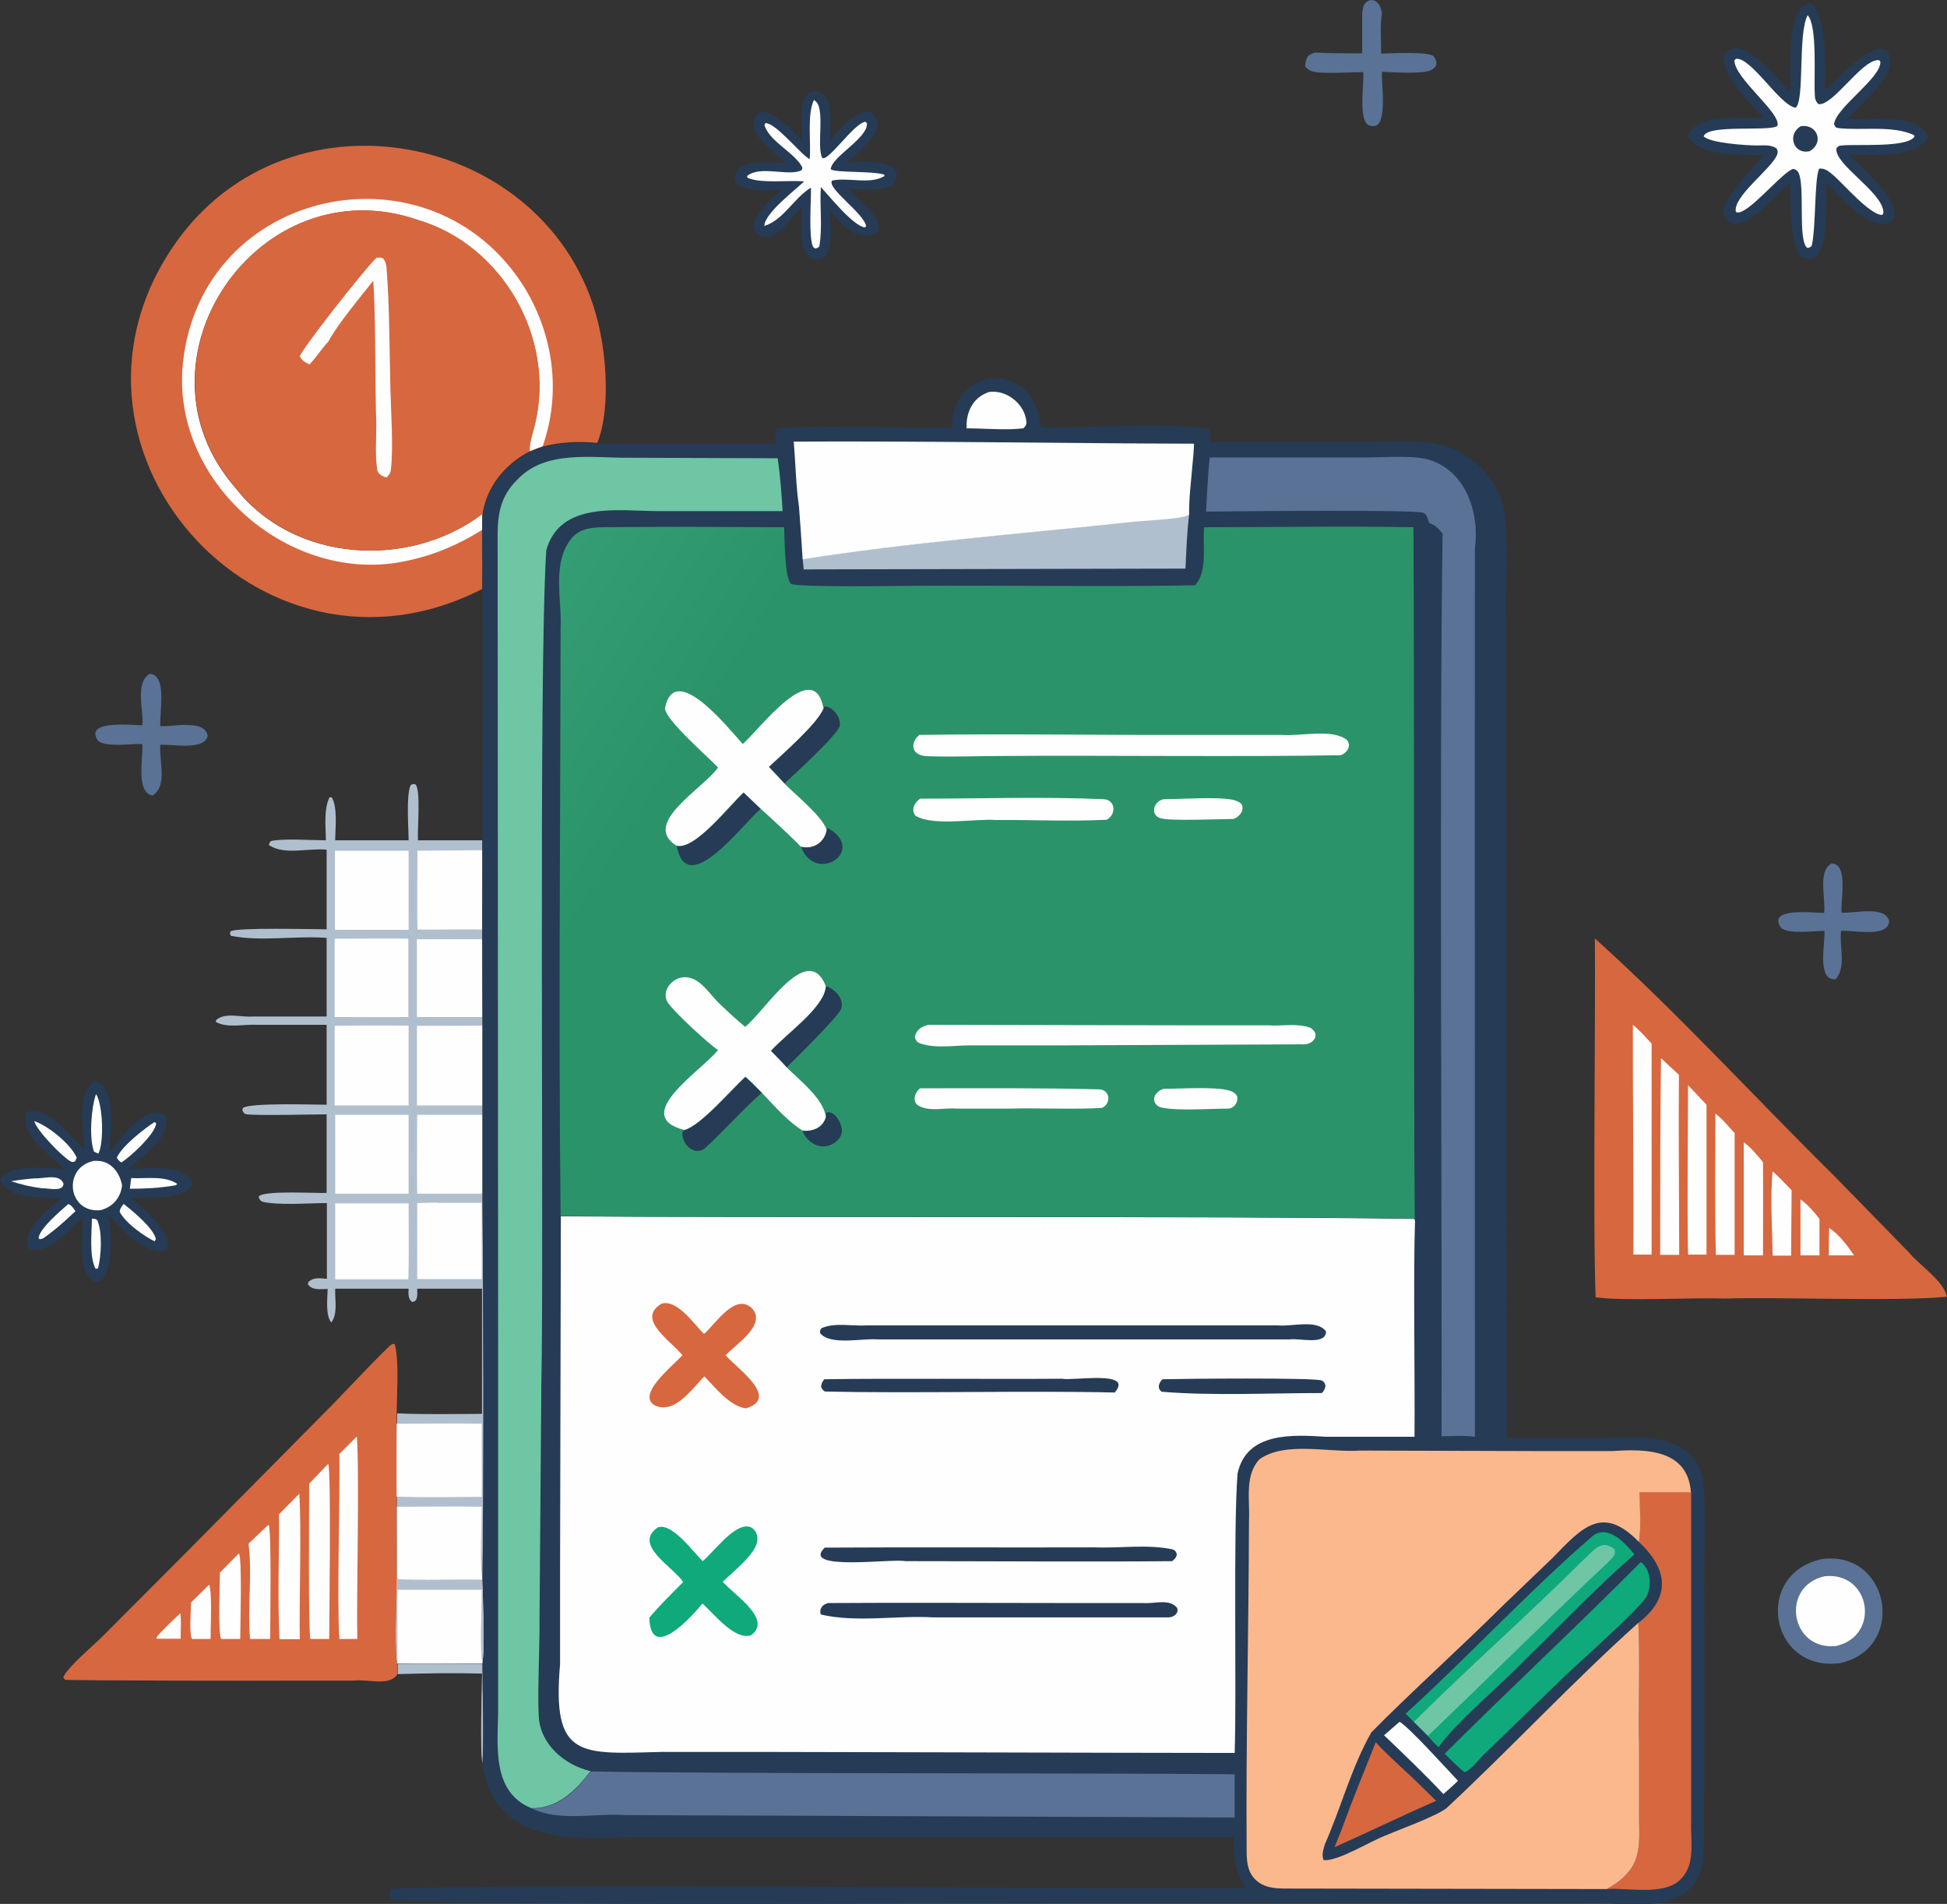 <?xml version="1.0" encoding="UTF-8"?>
<svg id="a" data-name="Layer 1" xmlns="http://www.w3.org/2000/svg" xmlns:xlink="http://www.w3.org/1999/xlink" viewBox="0 0 74.81 73.16">
  <rect x="0" y="0" width="74.81" height="73.16" fill="#333333" stroke="none"/>
  <defs>
    <style>
      .c {
        fill: #597295;
      }

      .d {
        fill: #b0bfcd;
      }

      .e {
        fill: #263b56;
      }

      .f {
        fill: #fcb88d;
      }

      .g {
        fill: #d7673f;
      }

      .h {
        fill: url(#b);
      }

      .i {
        fill: #0fa97c;
      }

      .j {
        fill: #6ec6a4;
      }

      .k {
        fill: #fefefe;
      }
    </style>
    <linearGradient id="b" x1="8919.25" y1="-4937.05" x2="8442.6" y2="-4640.3" gradientTransform="translate(-597.66 -317.1) scale(.07 -.07)" gradientUnits="userSpaceOnUse">
      <stop offset="0" stop-color="#2b936a"/>
      <stop offset="1" stop-color="#59c49b"/>
    </linearGradient>
  </defs>
  <path class="d" d="m15.27,63.93c1.09.02,2.18,0,3.27,0,0,1.27.06,2.57,0,3.83-.1-.22-.03-3.02-.02-3.45-1.07-.03-2.16-.01-3.24.02v-.4Z"/>
  <path class="c" d="m70.37,33.18c.67.01.34,1.43.39,1.89.48.04,1.66-.29,1.83.32-.04.67-1.38.34-1.85.38-.08.61.22,1.36-.21,1.86-.74.06-.39-1.39-.43-1.86-.39,0-1.39.14-1.67-.12-.55-.8,1.25-.57,1.66-.57.07-.54-.26-1.6.28-1.9Z"/>
  <path class="c" d="m5.75,25.89c.69.04.37,1.51.41,2.01.48.04,1.71-.28,1.82.38-.12.57-1.37.31-1.82.34-.06.59.3,1.57-.3,1.95-.66-.14-.35-1.45-.39-1.98-.41-.02-1.38.14-1.7-.12-.57-.82,1.29-.6,1.7-.6.06-.59-.3-1.61.28-1.98Z"/>
  <path class="c" d="m70,59.91c2.62-.35,3.29,3.44.69,4-2.69.35-3.34-3.42-.69-4Z"/>
  <path class="k" d="m70.11,60.57c1.77-.19,2.16,2.29.44,2.68-1.76.19-2.16-2.3-.44-2.68Z"/>
  <path class="e" d="m31.12,3.52c.98-.18.77,1.25.78,1.86.37-.43,1.53-1.78,1.82-.64,0,.51-.81,1.16-1.16,1.5.53-.04,2.37-.16,1.78.83-.29.31-1.37.19-1.78.18.35.37,1.13.92,1.21,1.45.05.27-.29.36-.51.35-.64-.02-.99-.55-1.38-.98,0,.63.21,1.36-.26,1.86-1.06.29-.81-1.35-.81-1.98-.44.39-.98,1.44-1.67,1.08-.61-.51.53-1.37.86-1.74-.53.03-2.2.15-1.66-.78.35-.37,1.37-.26,1.84-.25-.33-.32-1.09-.89-1.21-1.34-.06-1.44,1.48.05,1.84.49.04-.63-.2-1.41.32-1.89Z"/>
  <path class="k" d="m31.29,3.86c.45.22.07,1.73.3,2.2.2.21,1.22-1.33,1.66-1.38l.06.05c.05.58-1.35,1.28-1.39,1.77.15.15,1.6.06,2.05.21l.02.05c-.55.35-1.42.04-2.02.18-.21.3,1.24,1.26,1.31,1.76l-.06.04c-.48-.1-1.33-1.18-1.68-1.55-.05.75.07,1.54-.06,2.28-.06.06-.07.06-.16.08l-.08-.06c-.18-.41-.07-1.75-.08-2.28-.65.39-1.06,1.25-1.79,1.47,0-.48,1.19-1.38,1.53-1.71-.6-.05-1.57.08-2.1-.11-.08-.03-.06,0-.1-.09.49-.44,1.66.04,2.11-.24l.02-.09c-.28-.58-1.29-1-1.46-1.65l.07-.04-.06.02.03-.04c.41,0,1.29,1.14,1.7,1.39.06-.64-.11-1.74.17-2.29Z"/>
  <path class="e" d="m3.63,41.52c.92.28.59,2.04.57,2.76.42-.51,1.38-1.91,2.14-1.43.31.8-.91,1.62-1.43,2.06.67.02,2.2-.24,2.49.56-.25.69-1.77.52-2.37.56,2.69,2.17,1.09,2.99-.87.63.13.77.2,1.77-.19,2.47-.12.1-.17.12-.33.13-.69-.31-.44-1.87-.45-2.49-.51.45-1.32,1.48-2.08,1.22-.38-.66.77-1.54,1.21-1.92-.72-.1-1.93.06-2.31-.7.22-.69,1.88-.48,2.46-.45-.51-.51-1.77-1.36-1.45-2.19.77-.28,1.72.97,2.21,1.43.01-.84-.34-2.05.41-2.65Z"/>
  <path class="k" d="m3.54,46.83c.09,0,.13,0,.2.06.2.48.15,1.35.03,1.84l-.03.02h-.07c-.25-.48-.14-1.39-.14-1.92Z"/>
  <path class="k" d="m2.63,46.27c.12.04.2.17.27.27-.4.38-.8.74-1.25,1.05l-.12.03-.05-.04c.04-.38.86-1.06,1.14-1.31Z"/>
  <path class="k" d="m1.35,45.28c.33.02.93-.2,1.09.2,0,.34-.61.17-.83.18-.41-.05-.79-.14-1.18-.27.31-.05.61-.09.92-.11Z"/>
  <path class="k" d="m5.03,45.27c.57.03,1.31-.11,1.79.23l-.09.05c-.59.1-1.15.13-1.74.13l.05-.41Z"/>
  <path class="k" d="m4.75,46.26c.36.29,1.13.91,1.24,1.35l-.05.09c-.43-.21-1.12-.71-1.34-1.13,0-.12.08-.21.15-.31Z"/>
  <path class="k" d="m5.93,43.12l.07.04c-.02.41-1.02,1.32-1.34,1.51-.08-.06-.13-.1-.17-.19.2-.44,1.03-1.09,1.44-1.36Z"/>
  <path class="k" d="m3.69,42.04c.27.42.31,1.87.09,2.29-.06-.02-.11-.05-.17-.08-.19-.53-.11-1.67.08-2.21Z"/>
  <path class="k" d="m1.32,43.08c.54.19,1.4.88,1.63,1.41l-.07.14c-.09.03-.1.03-.18-.01-.31-.17-1.32-1.21-1.38-1.54Z"/>
  <path class="k" d="m3.66,44.61c.57-.04.94.43,1.03.94-.05.47-.35.82-.81.95-1.29.15-1.5-1.68-.23-1.9Z"/>
  <path class="g" d="m15.27,64.33c-.29.49-1.17.18-1.66.25,0,0-2.43,0-2.43,0-.67.01-8.25,0-8.69-.03l-.02-.06h-.03s0-.06,0-.06c.22-.43,1.12-1.17,1.5-1.55l3.27-3.28,5.57-5.63c.29-.3,2.15-2.26,2.27-2.31.07-.03.04-.03.12,0,.19.69.05,2.27.07,3.05,0,1.77,0,4.11.01,5.9l.05.07c.8.07,2.4,0,3.23.02.03.67.11,2.66,0,3.22-1.09,0-2.18.02-3.27,0v.4Z"/>
  <path class="k" d="m6.93,61.99c.04.32.01.66.01.98h-.92s0-.06,0-.06c.27-.33.6-.62.91-.92Z"/>
  <path class="k" d="m8.03,60.89c.13.2.06,1.74.06,2.09h-.7s-.03-.03-.03-.03c-.09-.31-.02-1.02-.02-1.37l.7-.69Z"/>
  <path class="k" d="m9.18,59.7c.13.16.05,2.86.05,3.28h-.73c-.13-.15-.05-2.2-.05-2.55.24-.25.49-.49.73-.74Z"/>
  <path class="k" d="m10.32,58.59c.12.14.06,3.88.06,4.39h-.77c-.11-1.21.09-2.46-.06-3.66.25-.25.51-.49.77-.73Z"/>
  <path class="k" d="m11.5,57.41c.09,1.18-.01,4.35.02,5.58h-.78c-.08-1.56-.01-3.23-.02-4.8l.77-.78Z"/>
  <path class="k" d="m12.61,56.26c.12.15.04,6,.04,6.72h-.72c-.09-.1-.05-5.36-.05-5.97l.72-.75Z"/>
  <path class="k" d="m13.71,55.19c.11,1.41-.02,6.27.02,7.79h-.69c-.1-1.37.03-5.65,0-7.11l.68-.68Z"/>
  <path class="k" d="m15.25,60.61l.05.07c.8.07,2.4,0,3.23.02.03.67.11,2.66,0,3.22-1.09,0-2.18.02-3.27,0-.1-1.06,0-2.24-.01-3.32Z"/>
  <path class="d" d="m15.25,60.61l.05.07c.8.07,2.4,0,3.23.02.03.67.11,2.66,0,3.22-.1-.66-.02-2.09-.02-2.83h-3.24s0,2.84,0,2.84c-.1-1.06,0-2.24-.01-3.32Z"/>
  <path class="g" d="m61.28,36.06c3.19,2.87,6.14,6.11,9.21,9.14,0,0,2.86,2.93,2.86,2.93.4.49,1.36,1.11,1.45,1.7-1.99.19-6.47,0-8.54.07-1.21-.05-3.79.11-4.95-.05-.11-2.55,0-11.09-.03-13.78Z"/>
  <path class="k" d="m70.28,47.19c.36.21.72.7.96,1.05h-.97c0-.34,0-.69.01-1.05Z"/>
  <path class="k" d="m69.18,46.09c.26.17.54.5.73.75v1.4s-.73,0-.73,0v-2.16Z"/>
  <path class="k" d="m68.11,45.01c.26.23.49.48.73.73l-.02,2.51h-.71c-.01-1.02-.1-2.24,0-3.24Z"/>
  <path class="k" d="m67.01,43.9c.27.2.52.5.73.76.01,1.19,0,2.39,0,3.58h-.74s0-4.34,0-4.34Z"/>
  <path class="k" d="m65.91,42.79c.27.2.51.51.74.75v4.68s-.72,0-.72,0c-.05-1.81-.02-3.62-.02-5.43Z"/>
  <path class="k" d="m64.85,41.69l.72.76v5.76s-.71,0-.71,0c-.04-2.17,0-4.35,0-6.53Z"/>
  <path class="k" d="m63.82,40.66c.23.22.46.43.69.64-.02,2.3.01,4.61.01,6.92h-.73c0-2.52,0-5.04.03-7.56Z"/>
  <path class="k" d="m62.74,39.38c.26.21.49.48.72.72v8.11s-.7,0-.7,0c.02-2.08-.03-6.82-.02-8.83Z"/>
  <path class="g" d="m18.53,22.63C9.94,27.05,1.13,17.03,6.86,9.18c4.65-6.31,14.99-3.82,16.26,3.9.2,1.14.27,2.85-.17,3.94-.72-.07-1.4-.04-2.1.14-.17.06-.34.12-.5.19-.05-.25.14-.77.2-1.04.8-3.3-1.24-6.89-4.5-7.85-6.11-2.11-11.27,5.4-7.01,10.29,2.23,2.88,6.66,3.15,9.49,1.01-.02.83.01,1.66,0,2.49v.39Z"/>
  <path class="k" d="m15.33,21.61c-4.39.74-8.78-3.2-8.3-7.67.72-6.77,9.56-8.62,13.13-2.88,1.11,1.84,1.41,4.04.69,6.09-.17.06-.34.12-.5.19-.05-.25.14-.77.2-1.04.8-3.3-1.24-6.89-4.5-7.85-6.11-2.11-11.27,5.4-7.01,10.29,2.23,2.88,6.66,3.15,9.49,1.01,0,.2-.01.41,0,.61-1.04.64-1.99,1.03-3.2,1.25Z"/>
  <path class="d" d="m15.7,32.31c0-.54-.1-1.67.07-2.13.09-.06.08-.06.19-.04.22.2.07,1.75.1,2.15h2.47c0,2.01,0,5.11.01,7.11,0,1.7,0,4.77,0,6.47.03,4.53.06,10.31,0,14.83-.84-.02-2.41.04-3.23-.02l-.05-.07c0-1.95-.03-4.36,0-6.3,1.08.05,2.18.02,3.26.02,0-1.16,0-3.63,0-4.81h-2.49c0,.17.05.5-.19.51-.17-.1-.15-.34-.14-.51h-2.82c-.02.42.11.95-.15,1.3-.23-.27-.15-.94-.14-1.29-.26,0-.59.07-.76-.18l.02-.09c.21-.19.45-.14.71-.12v-2.91c-.65,0-1.93.1-2.5-.06-.08-.07-.1-.08-.12-.19.17-.25,2.2-.12,2.61-.14v-3.02c-.4,0-2.89.06-3.11-.01-.08-.03-.1-.09-.13-.16l.03-.08c.32-.2,2.67-.12,3.21-.12v-3.07s-2.69,0-2.69,0c-.51-.03-1.11.14-1.57-.11l.02-.08c.36-.3.96-.09,1.4-.13,0,0,2.84,0,2.84,0v-3.02c-1.21-.09-2.5.15-3.68-.08-.04-.09-.04-.08-.01-.17.21-.16,3.16-.08,3.69-.08v-3.06c-.71-.07-1.6.22-2.21-.17,0-.09.01-.09.07-.16.44-.11,1.6-.03,2.11-.03,0-.51-.09-1.18.14-1.65h.09c.23.42.13,1.18.13,1.65h2.83Z"/>
  <path class="k" d="m16.78,46.22h1.73s0,2.93,0,2.93c-.48,0-1.98,0-2.48,0v-2.92s.75-.02.75-.02Z"/>
  <path class="k" d="m16.02,36.09h2.51s0,2.99,0,2.99h-2.51s0-2.99,0-2.99Z"/>
  <path class="k" d="m16.02,42.84h2.51s0,3.03,0,3.03h-2.5c-.02-1.01,0-2.02,0-3.03Z"/>
  <path class="k" d="m16.03,32.69l2.5-.02v3.05c-.83-.02-1.66.01-2.49,0-.02-1.01,0-2.03,0-3.04Z"/>
  <path class="k" d="m16.02,39.42c.84-.01,1.68,0,2.51-.01v3.07s-2.51,0-2.51,0v-3.06Z"/>
  <path class="k" d="m12.87,46.24h2.83c0,.97.02,1.95-.01,2.92h-2.81s0-2.92,0-2.92Z"/>
  <path class="k" d="m13.4,36.07c.76,0,1.53-.01,2.29,0v3.01c-.28.01-2.5,0-2.83,0v-3.01s.54,0,.54,0Z"/>
  <path class="k" d="m12.87,42.84h2.83s0,3.03,0,3.03h-2.82s0-3.03,0-3.03Z"/>
  <path class="k" d="m12.86,32.69h2.84s0,3.04,0,3.04h-2.83s0-3.04,0-3.04Z"/>
  <path class="k" d="m12.85,39.42c.95-.02,1.9-.01,2.85-.01v3.07s-2.84,0-2.84,0v-3.06Z"/>
  <path class="k" d="m15.25,57.9c1.09,0,2.18-.02,3.26,0,0,.71-.08,2.17.02,2.8-.84-.02-2.41.04-3.23-.02l-.05-.07v-2.71Z"/>
  <path class="k" d="m15.24,54.71c1.09,0,2.18-.02,3.27,0v2.81c-1.09,0-2.18.03-3.27-.01-.01-.93,0-1.86,0-2.79Z"/>
  <path class="g" d="m9.05,18.74c-4.26-4.9.9-12.4,7.01-10.29,3.26.97,5.3,4.56,4.5,7.85-.06.27-.24.79-.2,1.04-.94.48-1.66,1.35-1.82,2.41-2.83,2.14-7.26,1.86-9.49-1.01Z"/>
  <path class="k" d="m11.9,14.01c-.16-.08-.3-.15-.38-.31.06-.28,2.55-3.43,2.94-3.79.12-.02.15-.02.26.02.09.11.11.2.13.33.12,1.55.11,3.1.15,4.65.02.9.12,2.27.02,3.13-.01.13-.08.22-.17.31-.16-.05-.36-.14-.36-.34-.08-.54-.03-1.15-.03-1.7-.05-1.26-.02-4.3-.12-5.52-.46.58-1.4,1.71-1.72,2.33-.26.28-.47.61-.73.89Z"/>
  <path class="c" d="m55.19,2.45c-.01.1-.08.17-.16.22-.3.2-1.51.1-1.93.09-.04.4.26,2.22-.39,2.08-.58.01-.28-1.64-.33-2.07-.42,0-1.66.09-2-.04-.09-.04-.16-.1-.23-.17,0-.11.02-.22.06-.32.06-.14.18-.17.31-.22.61.03,1.22.03,1.82.03V.68c0-.27,0-.6.33-.68.08.01.14.01.2.06.15.1.19.27.23.44-.08.49-.03,1.05-.03,1.56.34-.01,1.82-.09,2.01.1.06.07.12.19.11.29Z"/>
  <path class="e" d="m68.78,3.52c.07-.83-.21-3.08.7-3.4.14.04.2.08.28.2.43.73.37,2.29.37,3.15.42-.44,2.57-2.67,2.5-.95-.16.65-1.19,1.56-1.65,2.05.82.06,2.82-.26,3.1.71-.43.81-2.21.65-3.02.68.51.5,1.64,1.49,1.73,2.2.06.28-.21.47-.47.44-.78-.02-1.63-1.05-2.14-1.57-.04.62.21,3.45-.97,2.83-.46-.41-.42-2.23-.43-2.87-.46.43-2.17,2.49-2.57,1.18-.03-.55,1.21-1.8,1.57-2.2-.8-.05-2.53.1-2.91-.76.33-.91,2.1-.64,2.88-.68-.57-.64-1.49-1.48-1.53-2.38.65-1.03,2.02.89,2.56,1.35Z"/>
  <path class="k" d="m69.45.58c.39.38.24,2.41.28,3.03,0,.15.02.28.14.39.55.09,1.64-1.68,2.29-1.69.05,0,.04,0,.09.06.04.62-1.71,1.76-1.78,2.4.04.09.04.12.14.15.91.11,2.08-.12,2.93.27l.02.06c-.28.44-2.25.28-2.79.34-.13.01-.13.02-.21.11-.08.61,1.68,1.62,1.8,2.39.01.09.02.1-.04.17-.49,0-1.53-1.25-1.94-1.58-.15-.12-.28-.22-.48-.2-.19.37-.12,2.3-.29,2.97-.06.06-.08.06-.16.08-.39-.24-.08-2.41-.35-2.9-.05-.09-.1-.11-.19-.14-.34.06-1.4,1.35-1.95,1.62-.1.05-.15.07-.26.04-.15-.58,1.37-1.66,1.58-2.2.04-.11.03-.15-.02-.25-.24-.15-.49-.11-.76-.11-.39,0-1.79-.09-2.04-.35.14-.48,2.52-.17,2.83-.4.18-.48-1.64-1.81-1.65-2.52l.06-.06c.6-.06,1.67,1.78,2.29,1.88.36-.23.08-2.88.47-3.56Z"/>
  <path class="e" d="m69.19,4.85c.64-.1.91.64.34.96-.63.14-.87-.65-.34-.96Z"/>
  <path class="e" d="m36.57,16.41c.07-2.45,3.17-2.51,3.4-.1,0,.07.02.07.07.12,2.08.02,4.36-.21,6.39.05.1.15.08.33.08.51,0,0,5.59,0,5.59,0,.94,0,2.41-.11,3.28.11,1.17.3,2.17,1.29,2.41,2.48.2,1.16.05,3.08.09,4.27,0,5.88.01,25.23.02,31.41h3.78c1.45-.07,3.46-.18,3.76,1.68.14,1.12.01,3.38.05,4.54,0,3.17.02,6.34-.03,9.51,0,.45-.03.79-.24,1.2-.84,1.48-3.03.84-4.46.94,0,0-6.66,0-6.66,0-7.51-.11-31.98.2-39.05-.11-.11-.13-.08-.29-.03-.44,5.37-.23,27.1.03,32.86-.03-.45-.67-.48-1.18-.46-1.96h-17.81s-5.41,0-5.41,0c-2.37.13-5.22.18-5.66-2.79.06-1.27,0-2.56,0-3.83.11-.57.02-2.56,0-3.22.06-4.52.03-10.3,0-14.83,0-1.7,0-4.77,0-6.47-.04-5.67.04-11.5,0-17.16.02-.83-.02-1.66,0-2.49.16-1.06.89-1.93,1.82-2.41.16-.07.33-.13.5-.19.7-.18,1.38-.21,2.1-.14h6.86c-.02-.18-.07-.4.04-.58.28-.15,5.97-.03,6.72-.03Z"/>
  <path class="k" d="m37.96,15.07c.7-.13,1.44.46,1.48,1.17-.01.11-.04.14-.12.22-.72.08-1.45,0-2.18,0-.03-.6.23-1.17.82-1.38Z"/>
  <path class="d" d="m30.84,21.47c4.09-.63,8.32-.96,12.43-1.41.41-.07,2.26-.12,2.42-.31-.08.7-.11,1.4-.14,2.1l-14.67.03-.04-.42Z"/>
  <path class="g" d="m63.01,57.33h1.97s0,10.12,0,10.12v2.55c-.03.74.18,1.63-.4,2.21-.63.65-2.02.32-2.84.38.31-.18.61-.38.83-.66.55-.63.39-1.53.41-2.3,0,0,0-2.54,0-2.54-.02-1.17.04-3.59-.03-4.72,1.26-.98,1.14-2.07.02-3.1.1-.6.02-1.31.03-1.93Z"/>
  <path class="c" d="m22.7,68.07c5.25.1,19.3.05,24.74.11,0,.55,0,1.11,0,1.66l-17.68-.07-5.69-.02c-1.2-.09-2.55.27-3.65-.26,1,.04,1.72-.68,2.28-1.42Z"/>
  <path class="k" d="m30.5,16.97c4.65-.03,10.68.07,15.38.08-.01.26-.03.52-.06.79-.05.63-.14,1.29-.13,1.93-.15.19-2.02.24-2.42.31-4.11.44-8.34.77-12.43,1.41-.04-.67-.09-1.35-.14-2.02-.12-.81-.13-1.66-.2-2.48Z"/>
  <path class="c" d="m46.47,17.58h5.73c.72.01,1.91-.09,2.57.05,1.53.37,2.09,2.03,1.9,3.45-.01,6.41,0,27.41,0,34.13-.41-.06-.87-.02-1.28-.02.02-8.37-.09-26.56.04-34.68-.16-.2-.28-.34-.52-.41-.04-.13-.08-.33-.21-.39-.29-.14-7.37-.06-8.36-.05.04-.69.07-1.4.14-2.09Z"/>
  <path class="j" d="m20.41,69.48c-1.51-.62-1.29-2.37-1.27-3.71,0,0,0-3.43,0-3.43v-10.71s-.02-31.08-.02-31.08c0-.82.13-1.5.74-2.1,1.09-1.19,2.91-.84,4.38-.86,0,0,5.64.02,5.64.02.1.67.15,1.36.19,2.03h-4.77c-1.52,0-3.77-.4-4.31,1.5-.31,4.73-.08,26.87-.19,32.06,0,0-.07,9.07-.07,9.07.01.91-.08,2.77-.03,3.68.06,1.09.99,1.87,1.99,2.11-.56.74-1.28,1.45-2.28,1.42Z"/>
  <path class="f" d="m49.44,72.57c-.45,0-.87-.02-1.21-.35-.32-.32-.33-.75-.33-1.17-.03-4.15.08-8.46.09-12.63.04-.78-.18-1.74.41-2.35.99-.7,2.69-.24,3.88-.33,0,0,6.83.02,6.83.02h2.85c1.28-.09,2.89-.07,3.01,1.58h-1.97c0,.62.07,1.33-.03,1.93,1.11,1.04,1.23,2.12-.02,3.1.07,1.12,0,3.56.03,4.72,0,0,0,2.54,0,2.54-.02.77.14,1.67-.41,2.3-.23.29-.52.48-.83.66l-12.29-.02Z"/>
  <path class="e" d="m62.95,62.36c-2.51,2.25-4.93,4.85-7.38,7.13-.5.35-1.73.78-2.35,1.05-.61.23-1.79.98-2.36.94-.09-.18-.01-.44.05-.62.62-1.41,1.02-2.95,1.78-4.29,1.28-1.31,3.67-3.49,4.99-4.81,0,0,1.99-1.91,1.99-1.91,1.12-1.15,1.9-2.05,3.31-.59,1.11,1.04,1.23,2.12-.02,3.1Z"/>
  <path class="k" d="m53.77,66.16c.34.17,1.87,1.87,2.25,2.27-.18.18-.37.34-.56.51-.73-.78-1.51-1.52-2.28-2.26.2-.17.4-.35.6-.52Z"/>
  <path class="g" d="m52.86,66.95c.32.35.67.67,1.01.99.45.4.88.84,1.31,1.26-1.31.57-2.59,1.2-3.9,1.78l.27-.68c.41-1.13.87-2.24,1.31-3.35Z"/>
  <path class="i" d="m63.04,60.02c.39.28.43.91.23,1.32-.23.45-2.64,2.58-3.17,3.09l-3,2.91c-.28.24-.48.6-.82.76l-.11-.08c-.23-.2-.45-.42-.66-.63,2.32-2.32,5.22-5.03,7.53-7.36Z"/>
  <path class="i" d="m54.02,65.84c2.42-2.2,4.73-4.71,7.19-6.83.59-.43,1.24.29,1.59.72-1.47,1.28-2.83,2.72-4.23,4.08-.82.86-2.63,2.38-3.3,3.33-.14-.14-.28-.28-.41-.43l-.54-.54-.31-.32Z"/>
  <path class="j" d="m54.33,66.16c2.13-2.12,4.39-4.11,6.52-6.23.37-.32.66-.81,1.17-.41.12.2-.12.39-.24.52-2.33,2.19-4.6,4.45-6.91,6.66l-.54-.54Z"/>
  <path class="k" d="m21.54,46.74c7.16.06,25.94-.02,32.8.1l.03.06c-.07,1.91,0,6.34-.02,8.31h-3.4c-1.29-.08-3.06-.19-3.4,1.42-.17,2.24-.03,8.37-.11,10.73-3.82,0-18.48-.05-21.99-.04-3.16.08-4.25.28-3.93-3.37,0,0,0-3.68,0-3.68l.03-13.53Z"/>
  <path class="e" d="m44.67,53c.7-.02,5.91-.07,6.12.05.1.06.11.09.14.2-.03.14-.04.17-.14.28-1.94,0-4.26.11-6.15-.05-.19-.12-.12-.35.03-.48Z"/>
  <path class="e" d="m31.67,53c2.65-.04,6.46,0,9.13-.02.43.09,2.79-.34,2.03.53-3.28-.08-7.86.04-11.14-.04-.09-.07-.1-.08-.14-.18.01-.13.04-.18.12-.29Z"/>
  <path class="e" d="m31.7,59.47c2.98-.02,7.33,0,10.33-.01,1.01.04,2.06-.13,3.04.08.11.06.11.08.15.19-.03.13-.08.18-.18.26-2.95.03-7.29,0-10.26,0-.48-.11-4.04.4-3.09-.52Z"/>
  <path class="e" d="m31.79,61.6c2.2-.02,7.36,0,9.63,0,0,0,2.54,0,2.54,0,.4.03.99-.18,1.27.19.07.21-.13.35-.32.36h-9.06c-1.41-.08-2.95.21-4.31-.11-.08-.2.06-.39.26-.43Z"/>
  <path class="g" d="m25.44,50.09c.6-.15,1.24.81,1.61,1.17.46-.4,1.21-1.62,1.86-.97.54.63-.64,1.37-1.03,1.79.42.49,2.11,1.64.78,2.04-.63-.09-1.17-.8-1.6-1.23-.37.38-.9,1.11-1.45,1.18-.27.05-.67-.07-.65-.4,0-.47.92-1.23,1.26-1.59-.41-.54-1.82-1.39-.79-1.99Z"/>
  <path class="i" d="m25.32,58.68c.54-.12,1.31.95,1.68,1.31.41-.35,1.1-1.28,1.63-1.33.3-.05.5.25.47.52-.02.51-.96,1.24-1.33,1.6.4.48,1.95,1.45,1.08,2.06-.64.19-1.4-.82-1.86-1.22-.47.57-2,2.24-2.04.54.4-.48.86-.92,1.3-1.37-.39-.59-1.99-1.45-.94-2.12Z"/>
  <path class="e" d="m44.15,50.93h4.95c.53.06,1.49-.25,1.85.23,0,.55-1.02.25-1.39.31,0,0-2.65,0-2.65,0h-8.46s-4.7,0-4.7,0c-.61-.06-1.82.25-2.24-.24,0-.09-.01-.13.07-.2.53-.22,1.17-.06,1.74-.1,0,0,2.86,0,2.86,0h7.98Z"/>
  <path class="h" d="m21.54,46.74c-.08-7.42-.01-15.12,0-22.56.06-1.16-.37-2.61.47-3.55.3-.32.72-.36,1.13-.37,2.33-.03,4.66-.01,6.99,0,.02.42.01,1.91.26,2.17.14.15,4.3.08,4.81.08,2.47-.02,8.33.04,10.72-.02.5-.56.27-1.52.35-2.23,2.68,0,5.37-.05,8.04,0,.04,6.1,0,20.74.05,26.63l-.03-.06c-6.76-.12-25.75-.03-32.8-.1Z"/>
  <path class="e" d="m31.73,42.94l.02-.19c.29-.08.52.31.58.55.11.36-.23.68-.57.74-.4.08-.8-.23-.93-.59.39.05.78-.1.9-.51Z"/>
  <path class="e" d="m31.76,31.87l.05-.05c1.53.87-.49,2.2-1.04.7.48.13.93-.16,1-.65Z"/>
  <path class="k" d="m44.71,41.84c.62,0,1.96-.09,2.5.06.15.04.26.1.33.24.03.22-.1.42-.32.46-.69,0-1.91.09-2.54-.03-.13-.02-.23-.07-.3-.19-.13-.24.11-.48.33-.54Z"/>
  <path class="k" d="m44.72,30.71c.7,0,2.02-.1,2.63.02.13.03.3.08.37.2.09.24-.11.46-.32.54-.49,0-2.46.09-2.81-.03-.1-.03-.17-.08-.22-.17-.1-.26.1-.52.35-.56Z"/>
  <path class="e" d="m31.64,27.22l.05-.08c.33.03.61.42.58.74-.06.34-1.77,1.89-2.12,2.22l-.6-.64c.51-.48,1.88-1.67,2.1-2.25Z"/>
  <path class="e" d="m31.73,37.89c.35.11.72.49.59.88-.12.3-1.76,1.92-2.1,2.25-.19-.22-.4-.42-.6-.63.56-.64,2.07-1.67,2.11-2.49Z"/>
  <path class="e" d="m28.64,41.38c.21.2.42.41.63.61-.76.67-1.43,1.44-2.17,2.12-.41.35-.92-.15-.88-.6.06-.07.03-.05.08-.08.63-.17,1.8-1.56,2.35-2.05Z"/>
  <path class="e" d="m28.58,30.44c.22.21.44.42.66.63-.7.58-2.86,3.54-3.24,1.42.69.21,2.08-1.58,2.59-2.04Z"/>
  <path class="k" d="m35.36,41.82c2.24,0,4.64-.02,6.86.04.43,0,.49.54.13.71-.83.07-2.66,0-3.51.03,0,0-2.09,0-2.09,0-.48-.04-1.07.14-1.5-.14-.21-.19-.08-.5.11-.65Z"/>
  <path class="k" d="m35.37,30.69c2.32,0,4.72-.08,7.03.02.47.02.5.6.12.79-1.4.07-2.83,0-4.24.01-.86-.06-2.39.25-3.1-.16-.2-.23-.03-.53.19-.67Z"/>
  <path class="k" d="m35.64,39.38l10.07.02h3c.55.04,1.13-.1,1.65.1.41.27.08.68-.35.63l-9.16.04h-3.5c-.66-.01-1.37.14-2.01-.08-.11-.05-.15-.11-.19-.22.03-.27.24-.42.49-.48Z"/>
  <path class="k" d="m35.36,28.24c3.33-.05,6.67.01,10,0h3.88c.73.06,1.94-.25,2.51.19.19.23.01.5-.23.59-3.66.07-9.3,0-13,.03-.94,0-1.88.04-2.82.01-.2,0-.42-.03-.55-.2-.14-.23,0-.49.19-.63Z"/>
  <path class="k" d="m28.55,28.58c.63-.55,2.72-3.37,3.09-1.36-.22.58-1.59,1.77-2.1,2.25l.6.64c.43.44,1.44,1.24,1.62,1.77-.07.49-.52.78-1,.65-.08-.12-1.33-1.28-1.53-1.45-.22-.21-.44-.42-.66-.63-.52.46-1.89,2.26-2.59,2.04-1.35-.86,1.07-2.2,1.61-3-.39-.41-2.01-1.81-2.04-2.27.36-1.86,2.44.77,2.98,1.36Z"/>
  <path class="k" d="m28.63,39.46c.74-.57,2.4-3.33,3.1-1.57-.04.82-1.56,1.86-2.11,2.49.2.21.41.41.6.63.49.49,1.44,1.22,1.51,1.92-.12.4-.51.56-.9.51-.83-.53-1.44-1.42-2.19-2.07-.55.5-1.72,1.89-2.35,2.05-2.09-.54.66-2.27,1.3-3.07-.39-.26-1.57-1.36-1.86-1.73-.4-.44.05-1.06.57-1.07.62-.01.98.7,1.4,1.07.3.29.6.56.92.83Z"/>
</svg>
